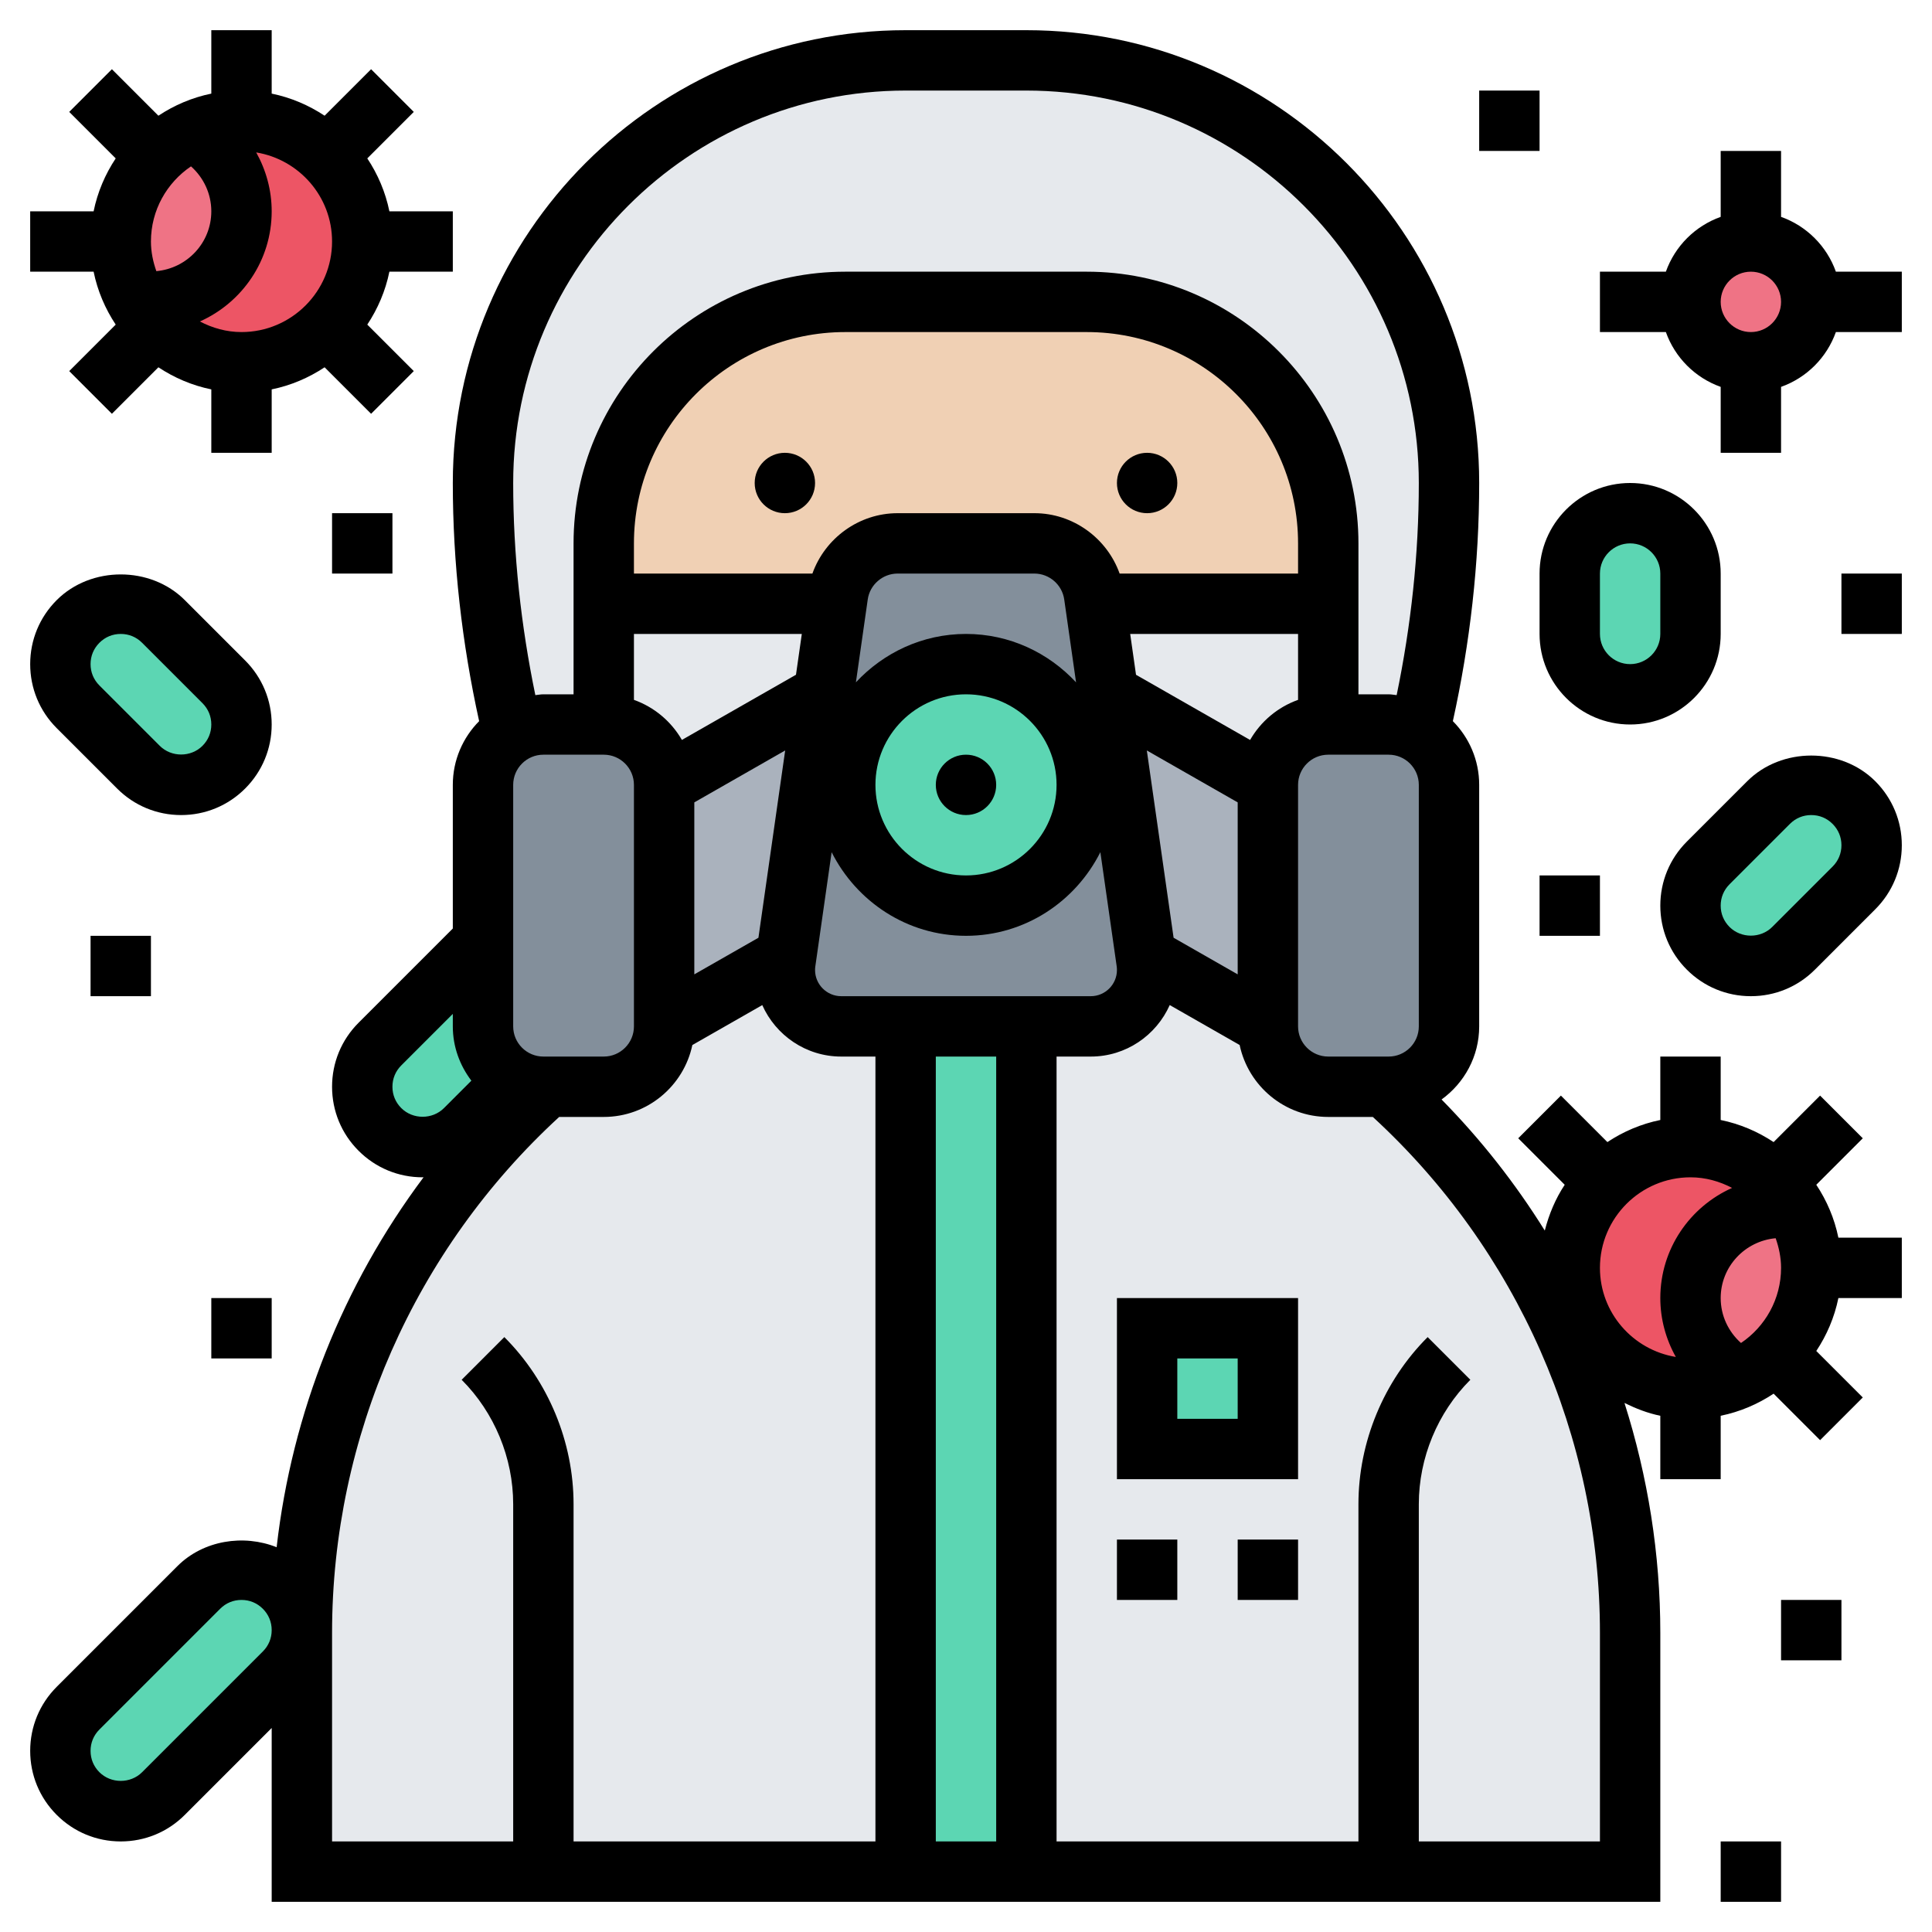 <svg id="Layer_2" enable-background="new 0 0 64 64" height="512" viewBox="0 0 64 64" width="512" xmlns="http://www.w3.org/2000/svg"><g><g><g><path d="m61.41 26.59c.38.37.59.88.59 1.41s-.21 1.04-.59 1.41l-2 2c-.37.38-.88.59-1.41.59s-1.04-.21-1.41-.59c-.38-.37-.59-.88-.59-1.41s.21-1.04.59-1.41l2-2c.37-.38.88-.59 1.41-.59s1.04.21 1.41.59z" fill="#5cd6b3"/></g><g><circle cx="58" cy="10" fill="#ef7385" r="2"/></g><g><path d="m59.47 40.02c.34.59.53 1.26.53 1.98 0 1.1-.45 2.1-1.17 2.83-.35.35-.77.63-1.23.83-.95-.51-1.6-1.5-1.6-2.66 0-1.66 1.34-3 3-3 .16 0 .31.01.46.03z" fill="#ef7385"/></g><g><path d="m59.47 40.02-.01.01c-.15-.02-.3-.03-.46-.03-1.66 0-3 1.34-3 3 0 1.16.65 2.15 1.6 2.66-.49.22-1.03.34-1.6.34-2.21 0-4-1.79-4-4 0-1.1.45-2.1 1.17-2.83.73-.72 1.73-1.17 2.83-1.17s2.1.45 2.83 1.17c.25.25.47.54.64.85z" fill="#ed5565"/></g><g><path d="m56 19v2c0 1.1-.9 2-2 2s-2-.9-2-2v-2c0-1.1.9-2 2-2 .55 0 1.05.22 1.41.59.37.36.59.86.59 1.41z" fill="#5cd6b3"/></g><g><path d="m46 62h-12v-28h2.13c1.03 0 1.87-.84 1.87-1.87 0-.09-.01-.17-.02-.26l-.02-.18 4.04 2.31c0 1.1.9 2 2 2h1.87c5.01 4.45 8.13 10.93 8.13 18.09v7.91z" fill="#e6e9ed"/></g><g><path d="m48 26v8c0 1.1-.9 2-2 2h-.13-1.87c-1.1 0-2-.9-2-2v-8c0-1.1.9-2 2-2h2c.38 0 .73.1 1.03.28.58.36.97 1 .97 1.72z" fill="#838f9b"/></g><g><path d="m48 16c0 2.79-.33 5.57-.97 8.28-.3-.18-.65-.28-1.03-.28h-2v-4-2c0-4.42-3.58-8-8-8h-8c-4.42 0-8 3.58-8 8v2 4h-2c-.38 0-.73.1-1.03.28-.64-2.71-.97-5.49-.97-8.28 0-7.73 6.27-14 14-14h4c3.86 0 7.36 1.57 9.9 4.1 2.53 2.54 4.1 6.04 4.1 9.9z" fill="#e6e9ed"/></g><g><path d="m44 20v4c-1.1 0-2 .9-2 2l-5.29-3.02-.42-2.98z" fill="#e6e9ed"/></g><g><path d="m44 18v2h-7.71l-.04-.28c-.15-.99-.99-1.72-1.98-1.72h-4.54c-.99 0-1.83.73-1.98 1.72l-.04.28h-7.71v-2c0-4.42 3.58-8 8-8h8c4.42 0 8 3.58 8 8z" fill="#f0d0b4"/></g><g><path d="m38 44h4v4h-4z" fill="#5cd6b3"/></g><g><path d="m42 26v8l-4.04-2.31-1.25-8.71z" fill="#aab2bd"/></g><g><path d="m37.98 31.87c.01.09.02.17.02.26 0 1.03-.84 1.87-1.87 1.87h-2.13-4-2.13c-1.03 0-1.87-.84-1.87-1.87 0-.09.01-.17.02-.26l.02-.18 1.25-8.71.42-2.98.04-.28c.15-.99.99-1.72 1.98-1.72h4.54c.99 0 1.83.73 1.98 1.72l.04.28.42 2.98 1.25 8.71z" fill="#838f9b"/></g><g><path d="m32 22c2.21 0 4 1.79 4 4s-1.79 4-4 4-4-1.79-4-4 1.79-4 4-4z" fill="#5cd6b3"/></g><g><path d="m30 34h4v28h-4z" fill="#5cd6b3"/></g><g><path d="m18 62h-8v-7.91c0-.03 0-.06 0-.09.03-7.12 3.14-13.57 8.13-18h1.87c1.1 0 2-.9 2-2l4.04-2.31-.02.18c-.01.09-.02.17-.02.26 0 1.03.84 1.87 1.87 1.87h2.13v28z" fill="#e6e9ed"/></g><g><path d="m27.71 20-.42 2.98-5.29 3.02c0-1.1-.9-2-2-2v-4z" fill="#e6e9ed"/></g><g><path d="m27.29 22.98-1.25 8.71-4.04 2.31v-8z" fill="#aab2bd"/></g><g><path d="m16 31.17v-5.17c0-.72.39-1.36.97-1.72.3-.18.65-.28 1.03-.28h2c1.1 0 2 .9 2 2v8c0 1.1-.9 2-2 2h-1.87-.13c-.34 0-.66-.08-.94-.23-.63-.34-1.06-1.01-1.06-1.77z" fill="#838f9b"/></g><g><path d="m17.06 35.77-1.65 1.64c-.37.38-.88.59-1.41.59s-1.04-.21-1.41-.59c-.38-.37-.59-.88-.59-1.41s.21-1.04.59-1.41l3.41-3.42v2.83c0 .76.43 1.43 1.06 1.77z" fill="#5cd6b3"/></g><g><path d="m10.83 5.17c.72.73 1.17 1.73 1.17 2.83s-.45 2.1-1.17 2.83c-.73.72-1.73 1.17-2.83 1.17s-2.1-.45-2.83-1.17c-.25-.25-.47-.54-.64-.85l.01-.01c.15.02.3.03.46.03 1.66 0 3-1.34 3-3 0-1.16-.65-2.15-1.6-2.66.49-.22 1.03-.34 1.6-.34 1.1 0 2.1.45 2.83 1.17z" fill="#ed5565"/></g><g><path d="m9.41 52.59c.38.37.59.88.59 1.41s-.21 1.04-.59 1.41l-4 4c-.37.38-.88.59-1.41.59s-1.04-.21-1.41-.59c-.38-.37-.59-.88-.59-1.41s.21-1.04.59-1.41l4-4c.37-.38.88-.59 1.41-.59s1.04.21 1.41.59z" fill="#5cd6b3"/></g><g><path d="m7.41 22.59c.38.37.59.88.59 1.41s-.21 1.04-.59 1.41c-.37.38-.88.59-1.41.59s-1.04-.21-1.41-.59l-2-2c-.38-.37-.59-.88-.59-1.41s.21-1.04.59-1.41c.37-.38.88-.59 1.41-.59s1.04.21 1.41.59z" fill="#5cd6b3"/></g><g><path d="m8 7c0 1.66-1.34 3-3 3-.16 0-.31-.01-.46-.03l-.01.01c-.34-.59-.53-1.26-.53-1.98 0-1.1.45-2.1 1.17-2.83.35-.35.77-.63 1.23-.83.95.51 1.6 1.5 1.6 2.66z" fill="#ef7385"/></g></g><circle cx="32" cy="26" r="1"/><circle cx="26" cy="16" r="1"/><circle cx="38" cy="16" r="1"/><path d="m37 49h6v-6h-6zm2-4h2v2h-2z"/><path d="m37 51h2v2h-2z"/><path d="m41 51h2v2h-2z"/><path d="m3.833 10.753-1.54 1.54 1.414 1.414 1.54-1.54c.525.348 1.116.602 1.753.732v2.101h2v-2.101c.637-.13 1.228-.384 1.753-.732l1.54 1.54 1.414-1.414-1.54-1.54c.348-.525.602-1.116.732-1.753h2.101v-2h-2.101c-.13-.637-.384-1.229-.732-1.753l1.54-1.54-1.414-1.414-1.54 1.54c-.525-.348-1.116-.602-1.753-.732v-2.101h-2v2.101c-.637.13-1.228.384-1.753.732l-1.54-1.54-1.414 1.414 1.54 1.54c-.348.524-.602 1.116-.732 1.753h-2.101v2h2.101c.13.637.384 1.229.732 1.753zm7.167-2.753c0 1.654-1.346 3-3 3-.499 0-.963-.134-1.378-.351 1.398-.624 2.378-2.022 2.378-3.649 0-.699-.186-1.365-.513-1.951 1.422.234 2.513 1.463 2.513 2.951zm-4.673-2.489c.42.375.673.909.673 1.489 0 1.042-.803 1.89-1.821 1.982-.108-.309-.179-.636-.179-.982 0-1.035.527-1.949 1.327-2.489z"/><path d="m60.167 39.247 1.54-1.54-1.414-1.414-1.54 1.54c-.524-.348-1.116-.602-1.753-.732v-2.101h-2v2.101c-.637.13-1.229.384-1.753.732l-1.54-1.54-1.414 1.414 1.54 1.54c-.303.457-.52.972-.66 1.517-.971-1.558-2.114-3.016-3.419-4.342.752-.545 1.246-1.425 1.246-2.422v-8c0-.823-.334-1.568-.872-2.111.571-2.588.872-5.236.872-7.889 0-8.271-6.729-15-15-15h-4c-8.271 0-15 6.729-15 15 0 2.652.302 5.301.872 7.889-.538.543-.872 1.288-.872 2.111v4.758l-3.121 3.121c-.567.566-.879 1.32-.879 2.121s.312 1.555.879 2.121c.566.567 1.32.879 2.121.879.011 0 .021-.003.032-.003-2.672 3.572-4.361 7.803-4.868 12.257-1.092-.438-2.429-.232-3.286.625l-4 4c-.566.566-.878 1.32-.878 2.121s.312 1.555.879 2.121c.566.567 1.32.879 2.121.879s1.555-.312 2.121-.879l2.879-2.879v5.758h46v-8.909c0-2.61-.412-5.176-1.187-7.616.375.184.767.339 1.187.424v2.101h2v-2.101c.637-.13 1.229-.384 1.753-.732l1.54 1.54 1.414-1.414-1.54-1.54c.348-.524.602-1.116.732-1.753h2.101v-2h-2.101c-.13-.637-.384-1.229-.732-1.753zm-21.29-8.183-.887-6.204 3.01 1.72v5.697zm-1.885.948c.006.04.008.081.008.121 0 .478-.389.867-.867.867h-8.266c-.478 0-.867-.389-.867-.867 0-.04.002-.081.009-.123l.54-3.78c.823 1.635 2.499 2.77 4.451 2.77s3.628-1.135 4.451-2.771zm-3.992 2.988v26h-2v-26zm-7.876-3.936-2.124 1.213v-5.697l3.01-1.72zm-7.124 3.936c-.552 0-1-.448-1-1v-8c0-.551.448-1 1-1h2c.552 0 1 .449 1 1v8c0 .552-.448 1-1 1zm25-16h-5.911c-.418-1.172-1.542-2-2.823-2h-4.531c-1.281 0-2.405.828-2.823 2h-5.912v-1c0-3.86 3.141-7 7-7h8c3.859 0 7 3.14 7 7zm-11 2c-1.442 0-2.734.623-3.647 1.603l.392-2.745c.069-.489.495-.858.989-.858h4.531c.494 0 .92.369.989.859l.392 2.745c-.912-.981-2.204-1.604-3.646-1.604zm3 5c0 1.654-1.346 3-3 3s-3-1.346-3-3 1.346-3 3-3 3 1.346 3 3zm-14-5h5.561l-.193 1.352-3.779 2.159c-.354-.613-.913-1.086-1.589-1.327zm20.411 3.512-3.779-2.159-.193-1.353h5.561v2.184c-.676.241-1.235.714-1.589 1.328zm1.589 1.488c0-.551.448-1 1-1h2c.552 0 1 .449 1 1v8c0 .552-.448 1-1 1h-2c-.552 0-1-.448-1-1zm-13-23h4c7.168 0 13 5.832 13 13 0 2.361-.256 4.718-.734 7.027-.089-.008-.175-.027-.266-.027h-1v-5c0-4.962-4.037-9-9-9h-8c-4.963 0-9 4.038-9 9v5h-1c-.091 0-.177.019-.266.027-.478-2.31-.734-4.667-.734-7.027 0-7.168 5.832-13 13-13zm-16.707 33.707c-.191-.191-.293-.436-.293-.707s.102-.516.293-.707l1.707-1.707v.414c0 .678.234 1.297.615 1.799l-.908.908c-.383.383-1.031.383-1.414 0zm-8.586 22c-.383.383-1.031.383-1.414 0-.191-.191-.293-.436-.293-.707s.102-.516.293-.707l4-4c.191-.191.436-.293.707-.293s.516.102.707.293.293.436.293.707-.102.516-.293.707zm6.293-4.616c0-6.496 2.741-12.7 7.524-17.091h1.476c1.443 0 2.649-1.024 2.935-2.382l2.316-1.323c.447 1.002 1.449 1.705 2.616 1.705h1.133v26h-10v-11.172c0-2.061-.836-4.078-2.293-5.535l-1.414 1.414c1.085 1.085 1.707 2.587 1.707 4.121v11.172h-6zm42 6.909h-6v-11.172c0-1.534.622-3.036 1.707-4.121l-1.414-1.414c-1.457 1.457-2.293 3.475-2.293 5.535v11.172h-10v-26h1.133c1.167 0 2.169-.703 2.616-1.706l2.316 1.323c.286 1.359 1.492 2.383 2.935 2.383h1.476c4.783 4.391 7.524 10.595 7.524 17.091zm0-19c0-1.654 1.346-3 3-3 .499 0 .963.134 1.378.351-1.398.624-2.378 2.021-2.378 3.649 0 .699.186 1.365.514 1.951-1.423-.234-2.514-1.463-2.514-2.951zm4.673 2.488c-.42-.374-.673-.908-.673-1.488 0-1.041.803-1.89 1.821-1.982.108.309.179.636.179.982 0 1.035-.527 1.949-1.327 2.488z"/><path d="m59 7.184v-2.184h-2v2.184c-.847.302-1.514.969-1.816 1.816h-2.184v2h2.184c.302.847.969 1.514 1.816 1.816v2.184h2v-2.184c.847-.302 1.514-.969 1.816-1.816h2.184v-2h-2.184c-.302-.847-.969-1.514-1.816-1.816zm-1 3.816c-.552 0-1-.449-1-1s.448-1 1-1 1 .449 1 1-.448 1-1 1z"/><path d="m3.879 26.121c.566.567 1.32.879 2.121.879s1.555-.312 2.121-.879c.566-.566.879-1.32.879-2.121s-.313-1.555-.879-2.121l-2-2c-1.133-1.134-3.109-1.134-4.242 0-.567.566-.879 1.32-.879 2.121s.312 1.555.879 2.121zm-.586-4.828c.191-.191.436-.293.707-.293s.516.102.707.293l2 2c.191.192.293.436.293.707s-.102.515-.293.707c-.383.383-1.031.383-1.414 0l-2-2c-.191-.192-.293-.436-.293-.707s.102-.515.293-.707z"/><path d="m57.879 25.879-2 2c-.567.566-.879 1.32-.879 2.121s.312 1.555.879 2.121c.566.567 1.32.879 2.121.879s1.555-.312 2.121-.879l2-2c.566-.566.879-1.32.879-2.121s-.313-1.555-.879-2.121c-1.133-1.134-3.109-1.134-4.242 0zm2.828 2.828-2 2c-.383.383-1.031.383-1.414 0-.191-.192-.293-.436-.293-.707s.102-.515.293-.707l2-2c.191-.191.436-.293.707-.293s.516.102.707.293c.191.192.293.436.293.707s-.102.515-.293.707z"/><path d="m3 31h2v2h-2z"/><path d="m11 17h2v2h-2z"/><path d="m7 43h2v2h-2z"/><path d="m49 3h2v2h-2z"/><path d="m61 19h2v2h-2z"/><path d="m51 29h2v2h-2z"/><path d="m59 53h2v2h-2z"/><path d="m57 61h2v2h-2z"/><path d="m57 21v-2c0-1.654-1.346-3-3-3s-3 1.346-3 3v2c0 1.654 1.346 3 3 3s3-1.346 3-3zm-4 0v-2c0-.551.448-1 1-1s1 .449 1 1v2c0 .551-.448 1-1 1s-1-.449-1-1z"/></g></svg>